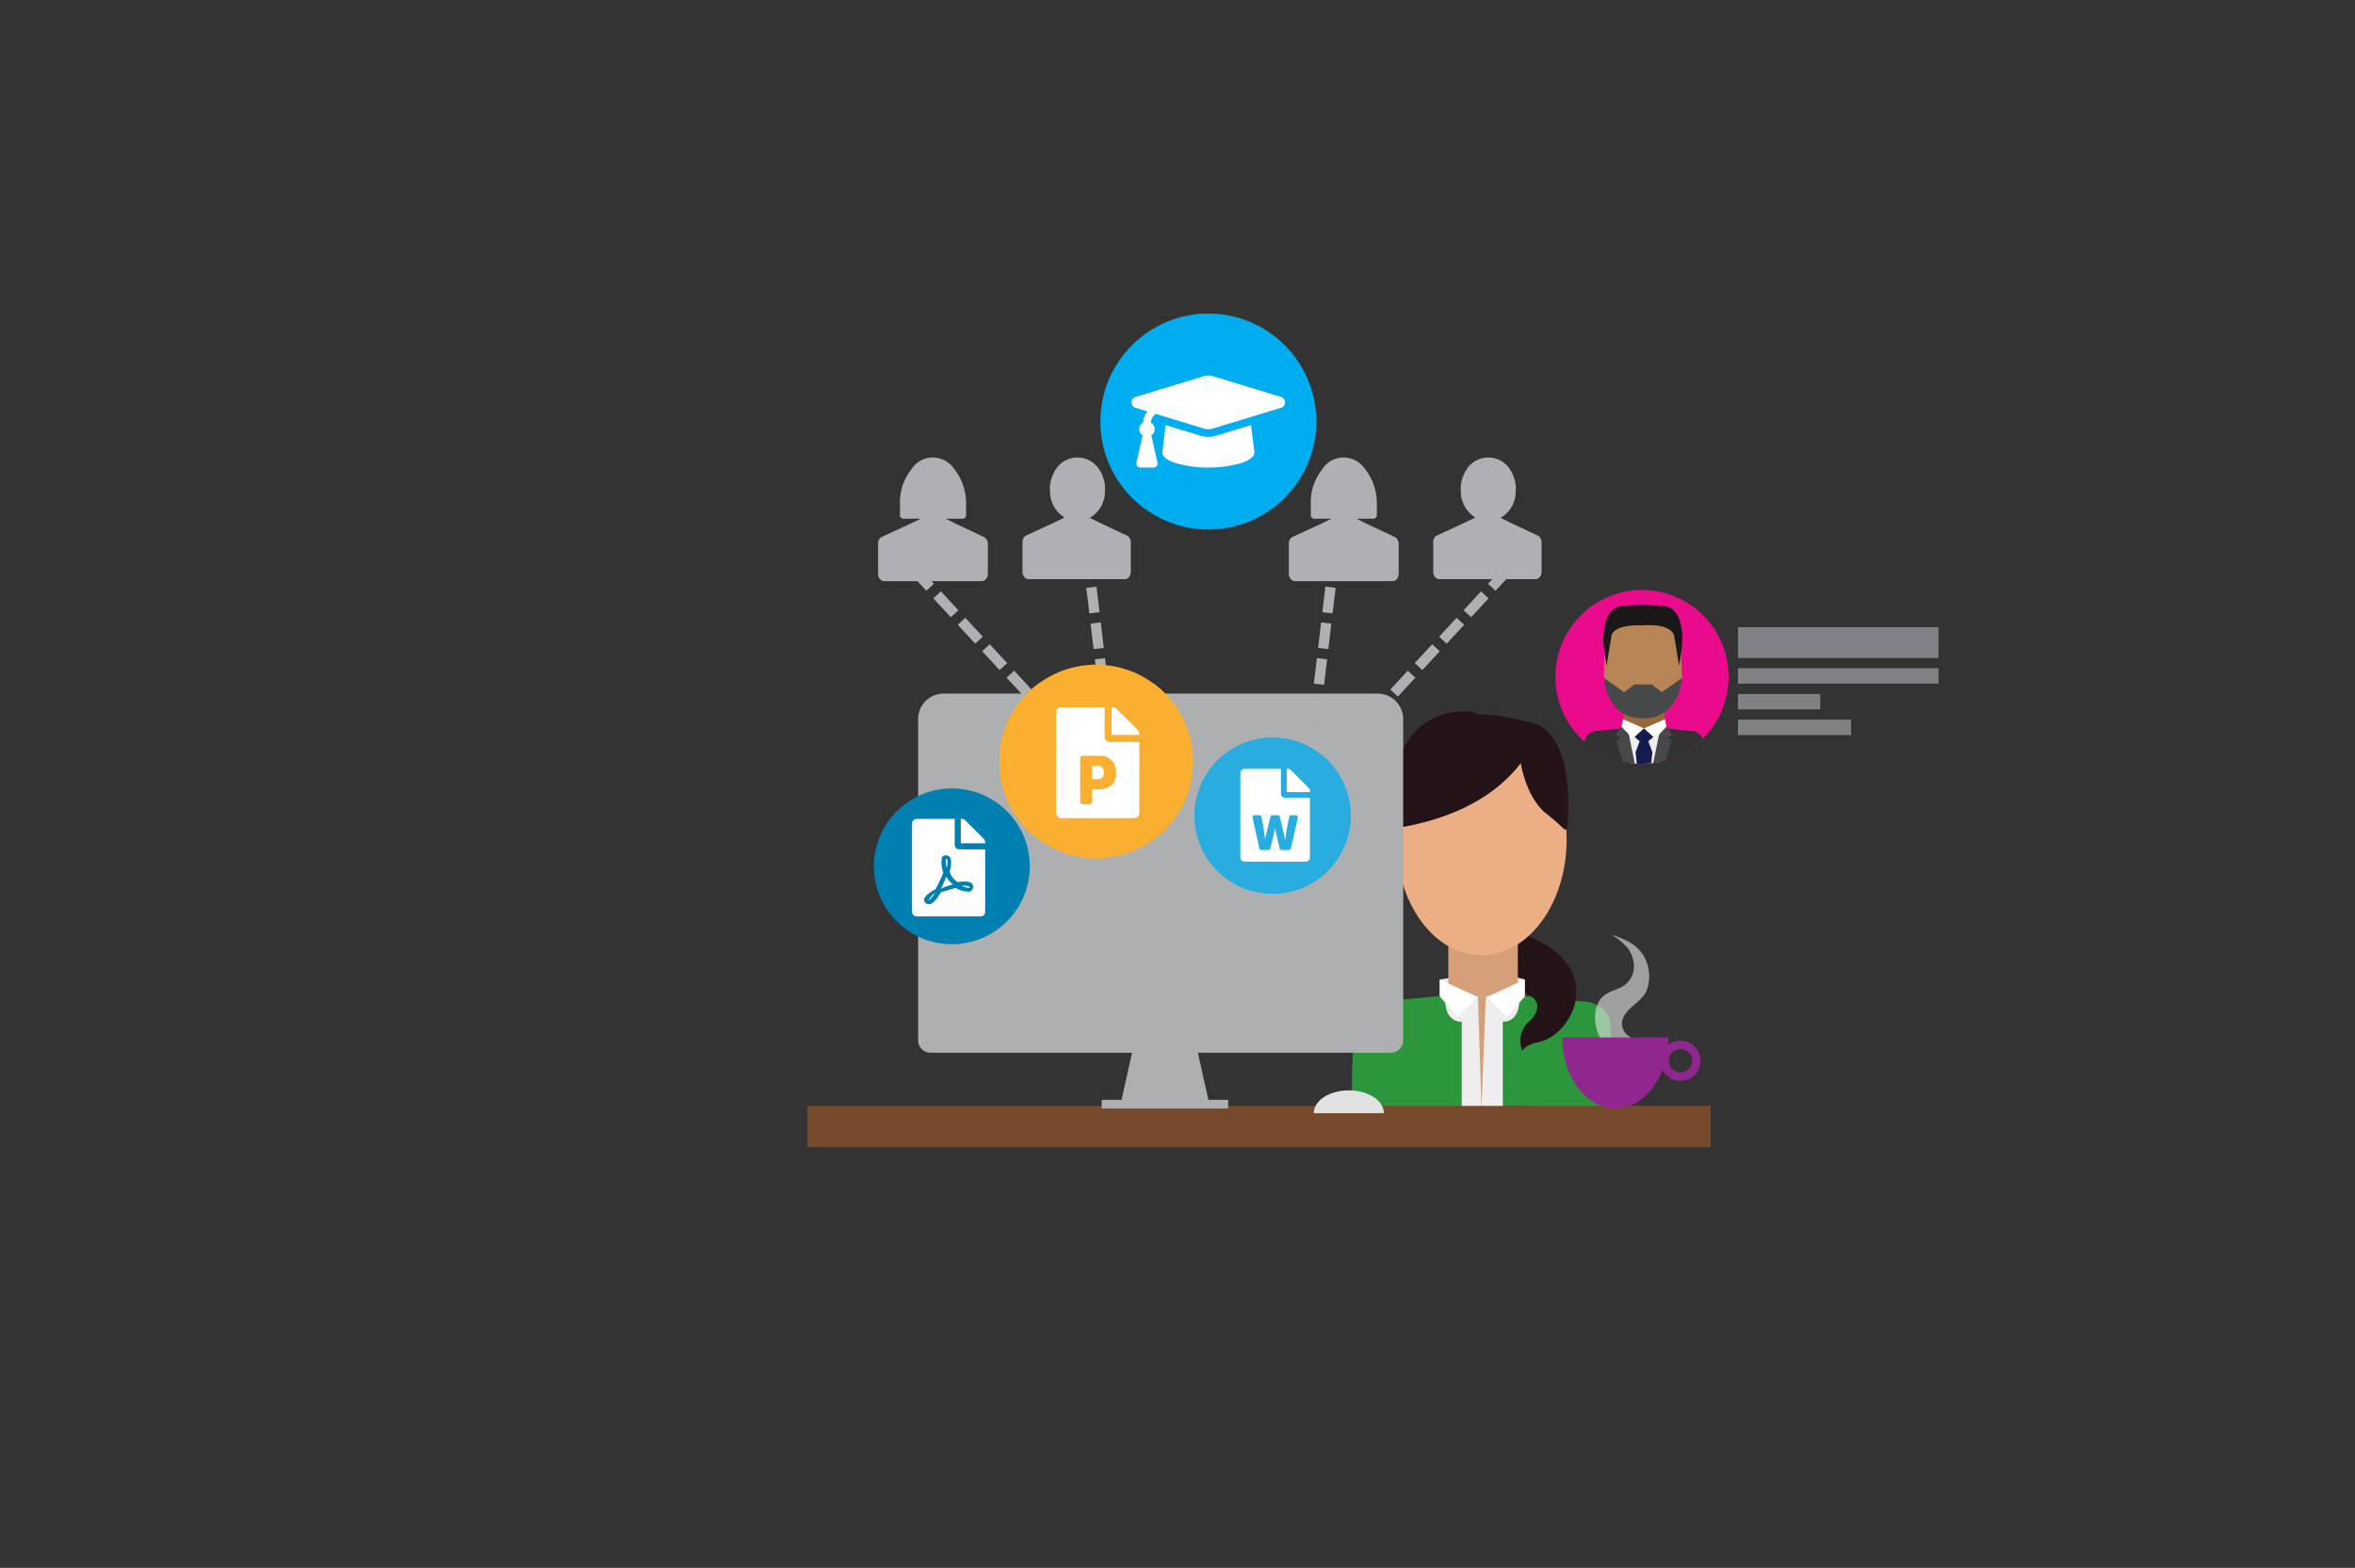 <svg xmlns="http://www.w3.org/2000/svg" xmlns:xlink="http://www.w3.org/1999/xlink" width="458" height="305" viewBox="0 0 458 305"><rect x="0" y="0" width="458" height="305" fill="#333333" stroke="none"/><defs><style>.a,.ac,.af{fill:none;}.b{fill:#faaf31;}.c{fill:#007fb1;}.d{fill:#29ade0;}.e{clip-path:url(#h);}.f{fill:#00adee;}.g{fill:#fff;}.h{clip-path:url(#a);}.i{fill:#ea0a8c;}.j{fill:#b88557;}.k{fill:#eeeeef;}.l{fill:#181934;}.m{fill:#9a683d;}.n{fill:#141c4f;}.o{fill:#323232;}.p{fill:#47484a;}.q{fill:#1a1718;}.r{fill:#808184;}.s{fill:#231216;}.t{fill:#d59f79;}.u{fill:#ecaf85;}.v{fill:#2c963c;}.w{clip-path:url(#b);}.x{fill:#784a2c;}.y{fill:#adafb1;}.z{clip-path:url(#c);}.aa,.ab{fill:#e0e1e1;}.ab{opacity:0.62;}.ac{stroke:#90278e;stroke-miterlimit:10;stroke-width:1.638px;}.ad{fill:#90278e;}.ae{fill:#aeb0b3;}.af{stroke:#aeb0b3;stroke-width:2px;stroke-dasharray:5 2;}.ag{clip-path:url(#d);}.ah{clip-path:url(#e);}.ai{clip-path:url(#f);}</style><clipPath id="a"><ellipse class="a" cx="16.916" cy="16.916" rx="16.916" ry="16.916"/></clipPath><clipPath id="b"><path class="a" d="M757.89,461.5c0,3.918-4.185,9.027-8.407,9.027a7.115,7.115,0,1,1,0-14.19C753.705,456.341,757.89,457.585,757.89,461.5Z" transform="translate(-741.839 -456.341)"/></clipPath><clipPath id="c"><rect class="a" width="29.566" height="10.457"/></clipPath><clipPath id="d"><ellipse class="b" cx="18.828" cy="18.828" rx="18.828" ry="18.828"/></clipPath><clipPath id="e"><ellipse class="c" cx="15.152" cy="15.152" rx="15.152" ry="15.152"/></clipPath><clipPath id="f"><ellipse class="d" cx="15.182" cy="15.182" rx="15.182" ry="15.182"/></clipPath><clipPath id="h"><rect width="458" height="305"/></clipPath></defs><g id="g" class="e"><g transform="translate(92 50)"><g transform="translate(-5110.607 -10289.662)"><ellipse class="f" cx="21.001" cy="21.001" rx="21.001" ry="21.001" transform="translate(5232.607 10300.662)"/><path class="g" d="M6013.521,1096.046l6.762-2.052.653,5.27q0,1.259-2.611,2.122a23.738,23.738,0,0,1-12.686,0q-2.611-.863-2.611-2.122l.653-5.27,6.762,2.052A5.2,5.2,0,0,0,6013.521,1096.046Zm12.545-7.555a1.105,1.105,0,0,1,0,2.145l-13.011,3.964a3.177,3.177,0,0,1-2.146,0l-9.141-2.8a2.31,2.31,0,0,0-.979,1.725,1.444,1.444,0,0,1,.094,2.472l1.212,5.363a.792.792,0,0,1-.164.606.687.687,0,0,1-.583.28h-2.612a.687.687,0,0,1-.583-.28.788.788,0,0,1-.163-.606L5999.2,1096a1.427,1.427,0,0,1-.653-1.212,1.358,1.358,0,0,1,.747-1.259,3.621,3.621,0,0,1,.839-2.192l-2.238-.7a1.1,1.1,0,0,1,0-2.145l13.011-3.964a3.176,3.176,0,0,1,2.146,0Z" transform="translate(-758.373 9228.368)"/></g><g transform="translate(-598 -1493)"><g transform="translate(118 42.823)"><g transform="translate(690.345 1514.923)"><g class="h" transform="translate(0 0)"><ellipse class="i" cx="16.916" cy="16.916" rx="16.916" ry="16.916" transform="translate(0.14)"/><path class="j" d="M356.775,323.542c0,5.761-3.4,10.431-7.592,10.431S341.9,329.3,341.9,323.54s3.092-10.429,7.285-10.429S356.775,317.781,356.775,323.542Z" transform="translate(-332.267 -309.066)"/><path class="j" d="M360.007,326.834l-.208-6-1.152-4.02-2.033-2.024-4.689.378.449,2.995,1.924,10.1-.755,1.364,3.07.751,2.033-1.83Z" transform="translate(-335.245 -309.564)"/><path class="j" d="M341.824,326.639l.118-6,1.152-4.02,2.033-2.024,4.689.378-.449,2.995-1.924,10.1.755,1.364-3.07.751-2.033-1.83Z" transform="translate(-332.245 -309.506)"/><path class="k" d="M347.119,343.084a44.581,44.581,0,0,1,8.146,0l-.594,1.035-2.09,1.583-3.455-.1-1.867-1.733Z" transform="translate(-333.817 -317.909)"/><path class="l" d="M346.649,345.029a6.284,6.284,0,0,1,4.4,0s3.737-.654,4.4,0c.823.8-2.6,1.455-2.6,1.455S346.649,347.526,346.649,345.029Z" transform="translate(-333.678 -318.429)"/><path class="m" d="M355.2,336.769h-7.934v5.109c-.146,6.779,3.883,6.524,3.964,6.518s4.111.261,3.965-6.518h0Z" transform="translate(-333.861 -316.092)"/><path class="k" d="M353.187,357.744l-.275-12.088,3.573-.86.8.964S355.458,357.785,353.187,357.744Z" transform="translate(-335.538 -318.476)"/><path class="k" d="M350.791,357.744l.274-12.088-3.572-.86-.8.964S348.52,357.785,350.791,357.744Z" transform="translate(-333.691 -318.476)"/><path class="n" d="M354.106,347.166l-.3-1.071-1.768-.415-1.768.415-.3,1.071,1.235,1.025-.8,2.126,1.023,9.379.613-.909.613.909,1.023-9.379-.8-2.126Z" transform="translate(-334.665 -318.738)"/><path class="o" d="M344.58,345.565l-6.077.6a2.371,2.371,0,0,0-2.1,2.14l-.206,4.752v1.133l11.3,5.113S345.152,348.739,344.58,345.565Z" transform="translate(-330.572 -318.704)"/><path class="p" d="M346.145,345.193l-1.192,1.579,1.192.728-1.017.15,3.2,11.282,1.9.521L347.577,346.6Z" transform="translate(-333.174 -318.594)"/><path class="o" d="M356.473,345.565l6.077.6a2.371,2.371,0,0,1,2.1,2.14l.206,4.752v1.133l-11.3,5.113S355.9,348.739,356.473,345.565Z" transform="translate(-335.732 -318.704)"/><path class="p" d="M357.451,345.193l1.192,1.579-1.192.728,1.017.15-3.2,11.282-1.9.521,2.652-12.848Z" transform="translate(-335.673 -318.594)"/><path class="g" d="M346.992,343.167l4.073,1.767-2.166,1.987-2.206-2.306Z" transform="translate(-333.691 -317.992)"/><path class="g" d="M356.985,343.167l-4.073,1.767,2.166,1.987,2.206-2.306Z" transform="translate(-335.538 -317.992)"/><ellipse class="a" cx="16.916" cy="16.916" rx="16.916" ry="16.916" transform="translate(0.14)"/><path class="p" d="M353.086,334.5l-1.916-1.5h-3.476l-1.916,1.5-3.953-2.777c.9,8.262,7.157,7.884,7.607,7.846.448.038,6.674.416,7.576-7.846Z" transform="translate(-332.245 -314.595)"/><path class="q" d="M349.374,311.848v3.744s-5.649-.367-6.131,2.06l-.935,5.748a41.489,41.489,0,0,1-.626-4.531s-.345-6.436,3.344-7.021C345.027,311.848,348.423,311.766,349.374,311.848Z" transform="translate(-332.2 -308.68)"/><path class="q" d="M352.558,311.848v3.744s5.448-.569,6.13,2.06l.936,5.748a41.381,41.381,0,0,0,.625-4.531s.468-6.4-3.344-7.021C356.906,311.848,353.509,311.766,352.558,311.848Z" transform="translate(-335.433 -308.68)"/><path class="q" d="M355.253,311.806a39.879,39.879,0,0,0-8.81-.031c.145.138,2.233,1.055,2.233,1.055h5.153Z" transform="translate(-333.616 -308.607)"/></g></g><g transform="translate(726.301 1522.176)"><rect class="r" width="39" height="6" transform="translate(-0.301 0.001)"/><rect class="r" width="39" height="3" transform="translate(-0.301 8.001)"/><rect class="r" width="16" height="3" transform="translate(-0.301 13)"/><rect class="r" width="22" height="3" transform="translate(-0.301 18.001)"/></g></g></g><g transform="translate(-7.188)"><g transform="translate(72.188 39)"><g transform="translate(0 45.926)"><g transform="translate(95.306 0.884)"><path class="s" d="M743.786,436.464s11.542,3.692,9,13.478c0,0-1.548,5.63-6.781,7.03,0,0-2.378.3-3.364,1.7a5.083,5.083,0,0,1,1.684-5.97s3.456-3.476-1.149-5.248c0,0-6.974.6-5.62-9.727Z" transform="translate(-698.916 -390.106)"/><path class="k" d="M734.673,450.791s-5.123-1.9-16.6,0l2.157,3.107,2.1,1.207,5.229.776,3.38-1.165Z" transform="translate(-690.41 -396.047)"/><path class="t" d="M734.624,434.376H721.1v14.489c-.248,19.227,6.617,21.077,6.756,21.06.139.017,7-1.833,6.756-21.06h.007Z" transform="translate(-691.741 -389.186)"/><ellipse class="u" cx="16.562" cy="22.514" rx="16.562" ry="22.514" transform="translate(19.249 4.996)"/><path class="s" d="M729.9,361.431s-3.053,16.414-28.943,20.095C700.952,381.526,697.076,350.9,729.9,361.431Z" transform="translate(-682.803 -356.079)"/><path class="k" d="M725.052,477.654l-.691-21.6-6.074-1.827-1,1.674v3.629S709.733,479.418,725.052,477.654Z" transform="translate(-689.241 -397.931)"/><path class="k" d="M732.633,477.654l.844-21.6,6.074-1.827,1,1.674v3.629S745.809,479.258,732.633,477.654Z" transform="translate(-696.823 -397.931)"/><path class="v" d="M705.76,457.009l-13.335,1.25s-4.14.461-4.4,4.474l-.431,9.936v5.81l21.358.4V462.1S705.379,462.47,705.76,457.009Z" transform="translate(-676.98 -399.157)"/><ellipse class="a" cx="35.368" cy="35.368" rx="35.368" ry="35.368" transform="translate(0)"/><path class="s" d="M745.251,362.253s-.737,11.486,5.042,17.07a46.74,46.74,0,0,1,3.9,3.368.378.378,0,0,0,.651-.222c.348-3.52,1.111-16.167-5.384-19.86C746.553,361.258,745.251,362.253,745.251,362.253Z" transform="translate(-702.368 -357.257)"/><path class="s" d="M703.378,406.42s-2.184-11.42,0-15.269h-2.5S700.569,400.341,703.378,406.42Z" transform="translate(-682.827 -370.143)"/><path class="s" d="M701.969,371.925s.92-12.717,12.738-13.687-3.728,12.947-3.728,12.947l-7.114,2.329Z" transform="translate(-683.313 -355.622)"/><path class="v" d="M743.241,457.009l13.335,1.25s4.14.461,4.4,4.474l.431,9.936v6.212l-21.358-.4V462.1S743.622,462.47,743.241,457.009Z" transform="translate(-700.089 -399.157)"/><g transform="translate(40.961 57.478)"><g class="w"><path class="s" d="M743.8,436.493s11.542,3.692,9,13.478c0,0-1.548,5.63-6.782,7.031,0,0-2.378.3-3.363,1.7a5.082,5.082,0,0,1,1.683-5.97s3.456-3.476-1.149-5.248c0,0-6.974.6-5.62-9.727Z" transform="translate(-739.882 -447.597)"/></g></g><path class="g" d="M741.874,451.456l-7.452,3.4,3.963,3.82,3.489-3.958Z" transform="translate(-697.61 -396.711)"/><path class="g" d="M718.078,451.456l7.452,3.4-3.964,3.82-3.489-3.958Z" transform="translate(-690.41 -396.711)"/><ellipse class="a" cx="35.368" cy="35.368" rx="35.368" ry="35.368" transform="translate(0)"/></g><rect class="x" width="175.678" height="8.032" transform="translate(175.678 88.238) rotate(180)"/><path class="y" d="M626.165,352.02h-84.4a4.967,4.967,0,0,0-4.967,4.967v62.492a2.409,2.409,0,0,0,2.408,2.409H578.4l-2.036,9.163h-3.856v1.687H597.1v-1.687h-3.856l-2.036-9.163h37.519a2.409,2.409,0,0,0,2.409-2.409V356.987A4.967,4.967,0,0,0,626.165,352.02Z" transform="translate(-515.242 -352.02)"/><g transform="translate(90.457 71.166)"><g class="z" transform="translate(0 0)"><ellipse class="aa" cx="6.819" cy="4.439" rx="6.819" ry="4.439" transform="translate(8.039 6.018)"/></g></g><path class="ab" d="M772.3,453.574a6.78,6.78,0,0,1,.706-4.963c.84-1.266,2.294-1.688,3.61-2.261a4.552,4.552,0,0,0,2.93-3.2,5.692,5.692,0,0,0-1.123-4.723,11.343,11.343,0,0,0-3.136-2.539,16.674,16.674,0,0,1,3.361,1.359,7.464,7.464,0,0,1,2.865,2.634,7.883,7.883,0,0,1,.684,6.747c-1,2.571-4.508,3.484-4.839,6.38a3,3,0,0,0,1.469,2.694c.923.723,2.595,1.979,1.475,3.253a3.581,3.581,0,0,1-3.582.735c-1.867-.632-3.284-2.716-3.956-4.483A9.765,9.765,0,0,1,772.3,453.574Z" transform="translate(-618.917 -388.968)"/><g transform="translate(146.829 66.902)"><ellipse class="ac" cx="3.089" cy="3.089" rx="3.089" ry="3.089" transform="translate(19.891 1.437)"/><path class="ad" d="M771.037,485.4c5.7,0,10.318-6.178,10.318-13.8H760.718C760.718,479.226,765.338,485.4,771.037,485.4Z" transform="translate(-760.718 -471.606)"/></g></g><path class="ae" d="M32.933,2463.527a1.113,1.113,0,0,1-.869-.416,1.514,1.514,0,0,1-.362-1.031v-6.042a1.345,1.345,0,0,1,.8-1.158l5.246-2.424,2.1-1.014c0-.048-.072-.072-.217-.072H36.769a.7.7,0,0,1-.8-.8v-2.136a10.083,10.083,0,0,1,2.133-6.548,4.944,4.944,0,0,1,4.27-2.424,5.006,5.006,0,0,1,4.016,2.062,10.878,10.878,0,0,1,2.425,6.911v2.136a.7.7,0,0,1-.8.8H45.163c-.049,0-.072.012-.072.036a.274.274,0,0,1-.108.036l2.062,1.014,5.138,2.424a1.1,1.1,0,0,1,.651.615,1.144,1.144,0,0,1,.217.76v5.825a1.516,1.516,0,0,1-.362,1.031,1.114,1.114,0,0,1-.868.416H32.933Z" transform="translate(-17.934 -2439.466)"/><path class="ae" d="M32.933,2463.527a1.113,1.113,0,0,1-.869-.416,1.514,1.514,0,0,1-.362-1.031v-6.042a1.345,1.345,0,0,1,.8-1.158l5.246-2.424,2.1-1.014c0-.048-.072-.072-.217-.072H36.769a.7.7,0,0,1-.8-.8v-2.136a10.083,10.083,0,0,1,2.133-6.548,4.944,4.944,0,0,1,4.27-2.424,5.006,5.006,0,0,1,4.016,2.062,10.878,10.878,0,0,1,2.425,6.911v2.136a.7.7,0,0,1-.8.8H45.163c-.049,0-.072.012-.072.036a.274.274,0,0,1-.108.036l2.062,1.014,5.138,2.424a1.1,1.1,0,0,1,.651.615,1.144,1.144,0,0,1,.217.76v5.825a1.516,1.516,0,0,1-.362,1.031,1.114,1.114,0,0,1-.868.416H32.933Z" transform="translate(61.957 -2439.466)"/><path class="ae" d="M105.572,2455.355a1.078,1.078,0,0,0-.642-.607l-5.07-2.392-2.035-1a.282.282,0,0,0,.107-.036c0-.024.024-.036.071-.036h-.071a5.929,5.929,0,0,0,2.82-5.475h.043a7,7,0,0,0-1.528-4.41,5.018,5.018,0,0,0-7.684,0,7,7,0,0,0-1.529,4.41H90.1a5.928,5.928,0,0,0,2.82,5.475h-.375c.143,0,.214.023.214.072l-2.072,1-5.177,2.392a1.327,1.327,0,0,0-.785,1.143v5.962a1.492,1.492,0,0,0,.357,1.017,1.1,1.1,0,0,0,.858.41h18.637a1.1,1.1,0,0,0,.857-.41,1.492,1.492,0,0,0,.357-1.017V2456.1A1.129,1.129,0,0,0,105.572,2455.355Z" transform="translate(-42.875 -2439.61)"/><path class="ae" d="M105.572,2455.355a1.078,1.078,0,0,0-.642-.607l-5.07-2.392-2.035-1a.282.282,0,0,0,.107-.036c0-.024.024-.036.071-.036h-.071a5.929,5.929,0,0,0,2.82-5.475h.043a7,7,0,0,0-1.528-4.41,5.018,5.018,0,0,0-7.684,0,7,7,0,0,0-1.529,4.41H90.1a5.928,5.928,0,0,0,2.82,5.475h-.375c.143,0,.214.023.214.072l-2.072,1-5.177,2.392a1.327,1.327,0,0,0-.785,1.143v5.962a1.492,1.492,0,0,0,.357,1.017,1.1,1.1,0,0,0,.858.41h18.637a1.1,1.1,0,0,0,.857-.41,1.492,1.492,0,0,0,.357-1.017V2456.1A1.129,1.129,0,0,0,105.572,2455.355Z" transform="translate(37.015 -2439.61)"/><line class="af" x2="39.398" y2="42.681" transform="translate(20.505 21.574)"/><line class="af" x2="5.472" y2="45.965" transform="translate(54.431 18.291)"/><line class="af" x1="39.398" y2="42.681" transform="translate(97.112 21.574)"/><line class="af" x1="5.472" y2="45.965" transform="translate(97.112 18.291)"/></g><g transform="translate(109.537 79.298)"><g class="ag" transform="translate(0 0)"><rect class="b" width="54.068" height="51.682" transform="translate(-7.984 -7.013)"/><rect class="b" width="54.068" height="30.392" transform="translate(-8.206 3.631)"/></g><path class="g" d="M1267.606,1884.273a3.312,3.312,0,0,0-.842-2.317,2.871,2.871,0,0,0-2.233-.927h-3.412a.515.515,0,0,0-.189.042.44.44,0,0,0-.274.274.52.52,0,0,0-.042.189v8.425a.5.5,0,0,0,.505.505h1.307a.5.5,0,0,0,.505-.505v-2.4h1.138c.168,0,.414-.014.737-.042a3.175,3.175,0,0,0,.821-.168,4.911,4.911,0,0,0,.737-.359,2.043,2.043,0,0,0,.653-.589,3.229,3.229,0,0,0,.422-.885A4.087,4.087,0,0,0,1267.606,1884.273Zm-2.233-6.951a1.007,1.007,0,0,0,1.011,1.011h5.729v13.817a1.006,1.006,0,0,1-1.011,1.011h-14.154a1.007,1.007,0,0,1-1.011-1.011V1872.6a1.007,1.007,0,0,1,1.011-1.011h8.425Zm6.445-1.306a.976.976,0,0,1,.295.716v.252h-5.392v-5.391h.252a.976.976,0,0,1,.716.295Zm-7.709,6.992a1.029,1.029,0,0,1,.842.358,1.411,1.411,0,0,1,.295.927,1.349,1.349,0,0,1-.315.927,1.094,1.094,0,0,1-.864.359h-1.138v-2.571Z" transform="translate(-1244.892 -1863.308)"/></g><g transform="translate(85.15 103.375)"><g transform="translate(0 0)"><g class="ah"><rect class="c" width="43.514" height="43.954" transform="translate(-6.604 -6.825)"/></g></g><path class="g" d="M1151.726,1906.14q-.223.259-1.593-.333Q1151.726,1905.769,1151.726,1906.14Zm2.74-9.445a.856.856,0,0,1,.259.629v.223h-4.741v-4.741h.223a.859.859,0,0,1,.63.259Zm-5.074,8.407a3.944,3.944,0,0,1-1.592-2,5.364,5.364,0,0,0,.259-2.37,1,1,0,0,0-.5-.722.947.947,0,0,0-.8-.055.681.681,0,0,0-.481.519,6.466,6.466,0,0,0,.3,2.851,33.392,33.392,0,0,1-1.519,3.185,6.469,6.469,0,0,0-1.778,1.222q-.7.7-.259,1.3a.988.988,0,0,0,.815.371q.926,0,2.26-2.3,2.3-.741,2.926-.852a5.2,5.2,0,0,0,2.37.7.856.856,0,0,0,.926-.63.869.869,0,0,0-.185-.963Q1151.541,1904.806,1149.392,1905.1Zm.3-6.37h5.037v12.148a.885.885,0,0,1-.889.889h-12.445a.886.886,0,0,1-.889-.889v-17.186a.886.886,0,0,1,.889-.889h7.408v5.037a.886.886,0,0,0,.889.889Zm-6,9.926a5.692,5.692,0,0,1,1.3-1.481,5.787,5.787,0,0,1-.444.648q-.223.279-.371.445a2.5,2.5,0,0,1-.259.259.649.649,0,0,1-.167.111Zm3.481-4.629a4.368,4.368,0,0,0,1.3,1.519,17.874,17.874,0,0,0-2.334.815A20.35,20.35,0,0,0,1147.17,1904.028Zm.074-1.741a3.736,3.736,0,0,1-.111-.686q-.037-.425-.037-.74c0-.21.025-.314.074-.314q.222,0,.222.74A2.268,2.268,0,0,1,1147.245,1902.288Z" transform="translate(-1133.095 -1886.879)"/></g><g transform="translate(147.5 93.495)"><g transform="translate(0 0)"><ellipse class="d" cx="15.182" cy="15.182" rx="15.182" ry="15.182"/><g class="ai"><rect class="d" width="43.6" height="41.676" transform="translate(-6.438 -5.656)"/><rect class="a" width="43.6" height="24.508" transform="translate(-6.618 2.928)"/></g></g><path class="g" d="M1218.168,1914.371v.211h-4.511v-4.511h.211a.818.818,0,0,1,.6.247l3.454,3.453A.82.82,0,0,1,1218.168,1914.371Zm-3.63,4.722a.349.349,0,0,0-.388.353,29.342,29.342,0,0,0-.775,4.547q-.071-.529-1.058-4.582a.362.362,0,0,0-.387-.318h-1.023a.383.383,0,0,0-.422.318q-.987,4.053-1.057,4.335a36.789,36.789,0,0,0-.705-4.3.392.392,0,0,0-.422-.353h-.881a.4.4,0,0,0-.335.158.379.379,0,0,0-.052.371l1.3,5.921a.382.382,0,0,0,.422.317h1.3a.414.414,0,0,0,.423-.317q.846-3.489.881-3.912h.036q.141.811.881,3.912a.413.413,0,0,0,.422.317h1.339a.383.383,0,0,0,.423-.317l1.339-5.921a.411.411,0,0,0-.017-.265.425.425,0,0,0-.405-.265Zm-2.009-4.229a.842.842,0,0,0,.846.846h4.793v11.56a.842.842,0,0,1-.846.846H1205.48a.842.842,0,0,1-.846-.846v-16.353a.843.843,0,0,1,.846-.846h7.049Z" transform="translate(-1195.727 -1903.997)"/></g></g></g></g></svg>